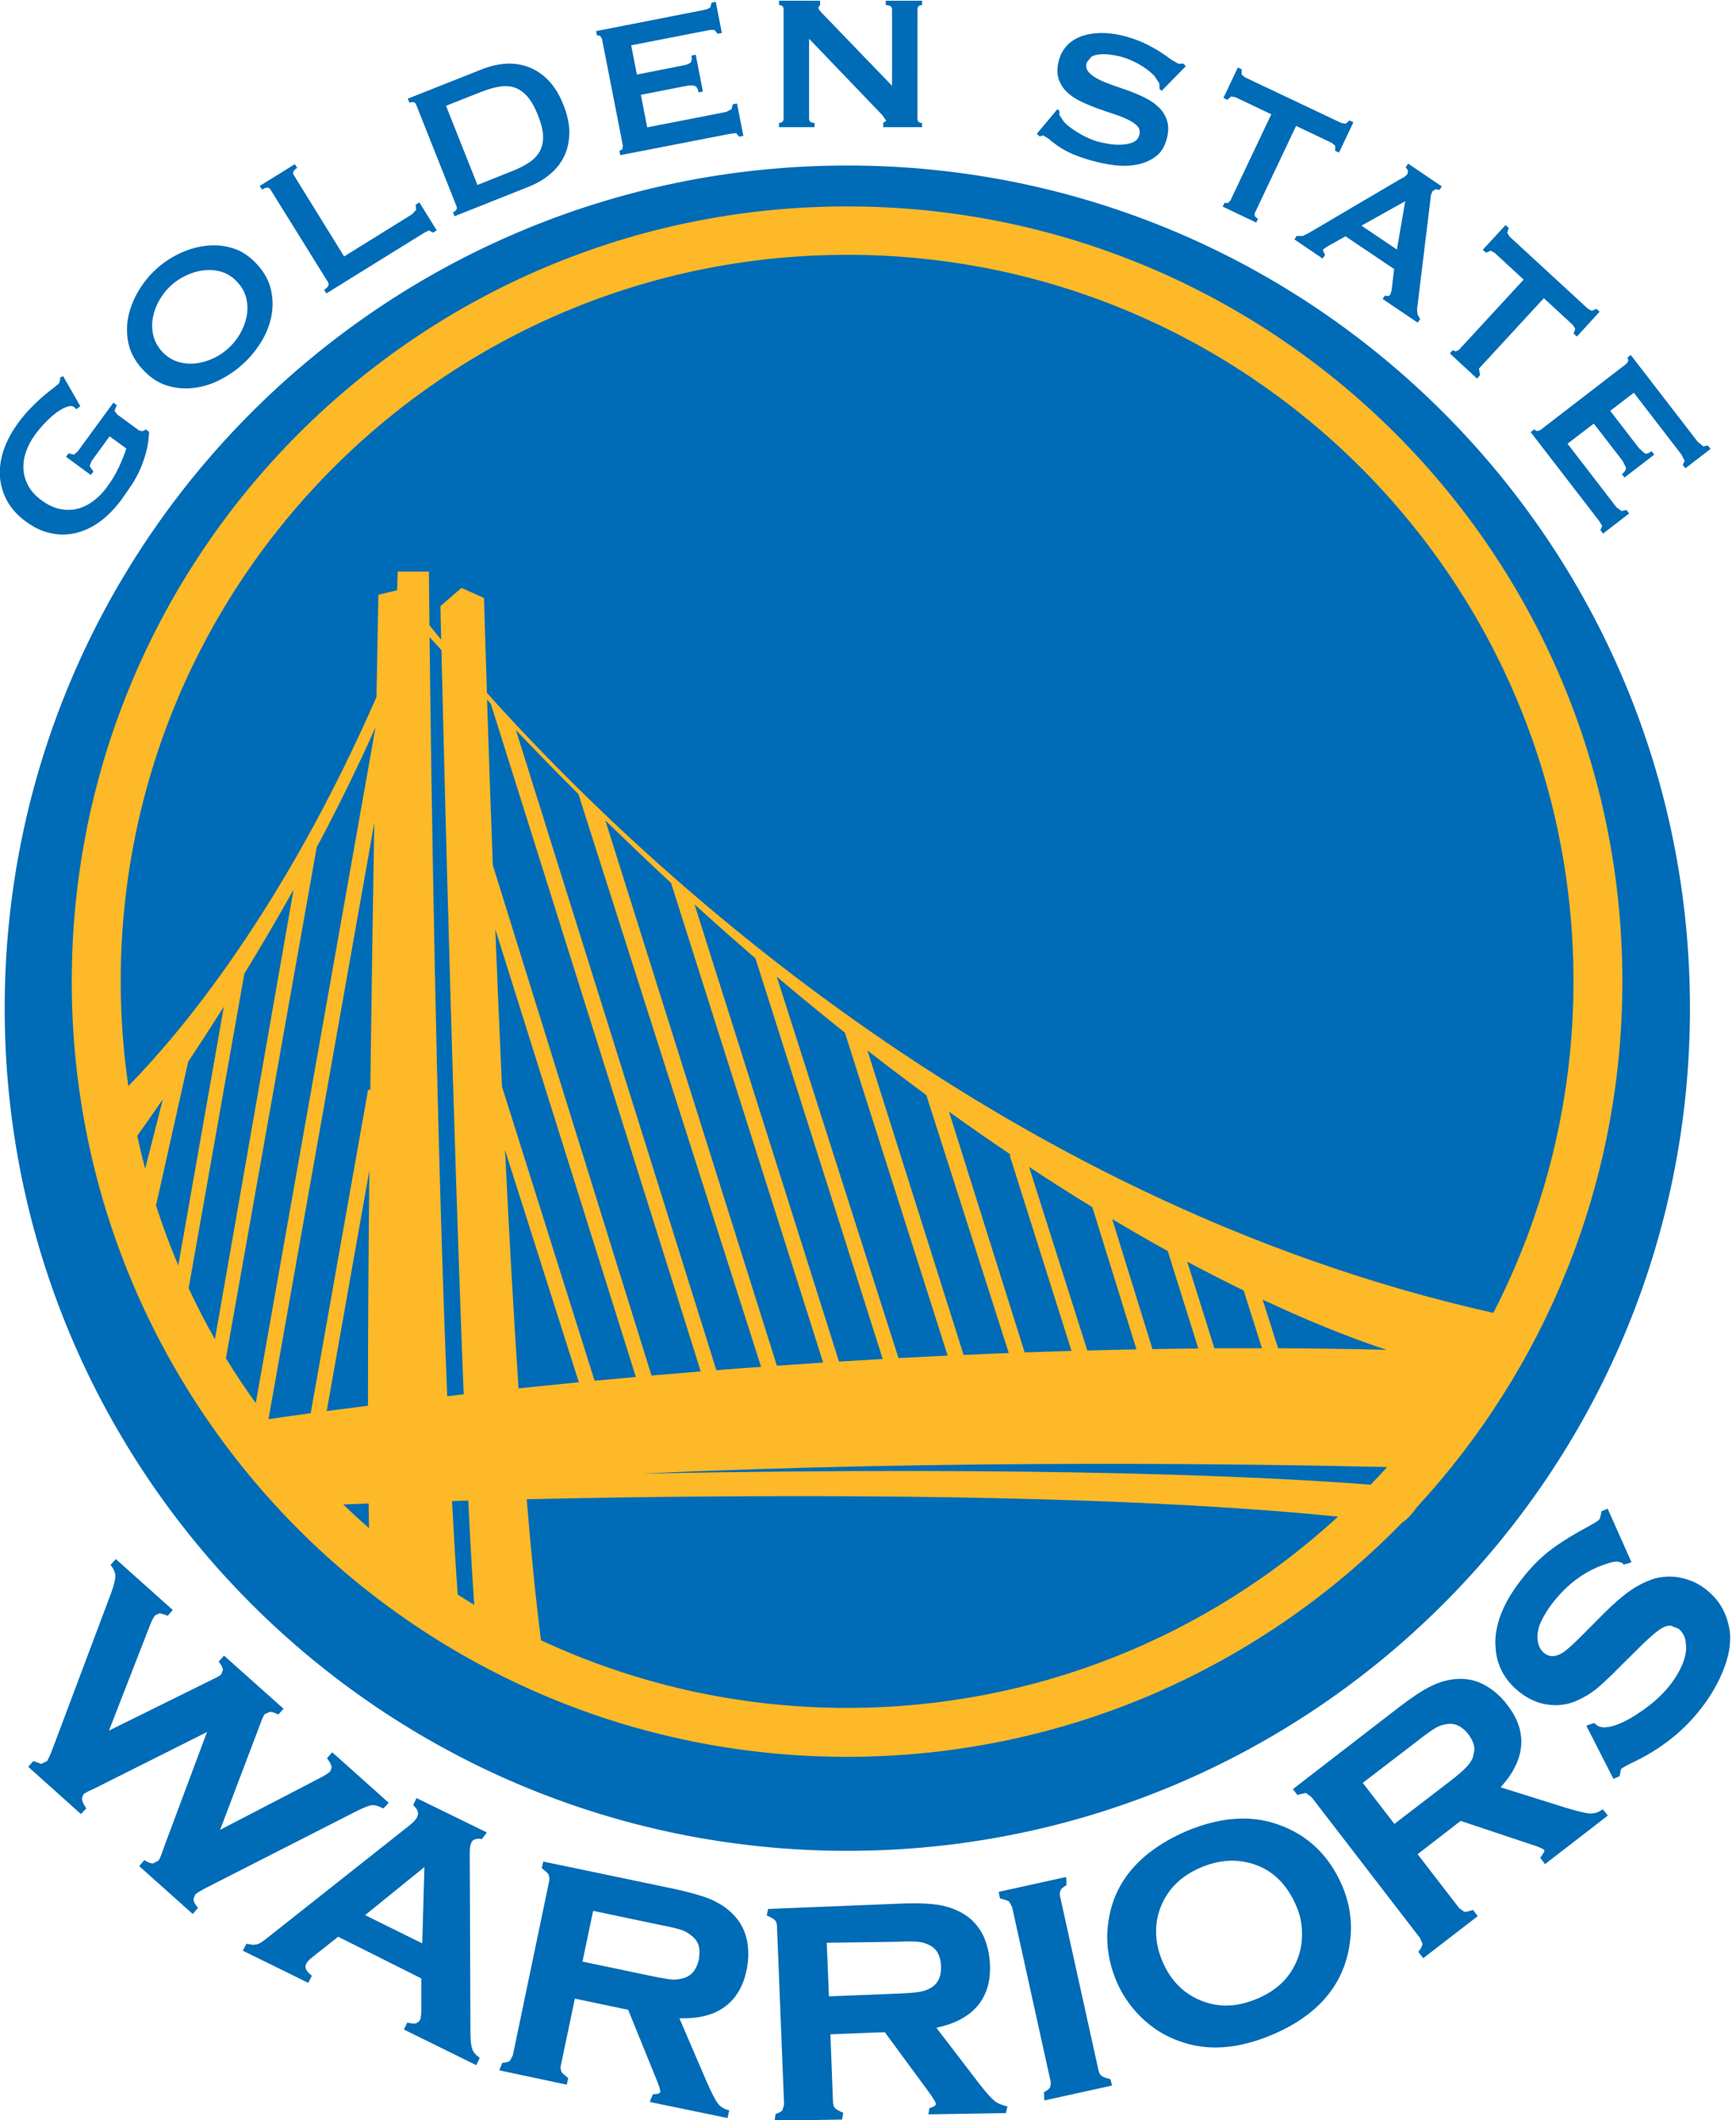 <?xml version="1.0" encoding="UTF-8" standalone="no"?>
<svg
   xml:space="preserve"
   height="160"
   viewBox="0 0 131 159.996"
   width="131"
   version="1.1"
   id="svg861"
   sodipodi:docname="customerlogo-golden-state-warriors-clr.svg"
   inkscape:version="1.1.1 (3bf5ae0d25, 2021-09-20)"
   xmlns:inkscape="http://www.inkscape.org/namespaces/inkscape"
   xmlns:sodipodi="http://sodipodi.sourceforge.net/DTD/sodipodi-0.dtd"
   xmlns="http://www.w3.org/2000/svg"
   xmlns:svg="http://www.w3.org/2000/svg"><defs
     id="defs865" /><sodipodi:namedview
     id="namedview863"
     pagecolor="#ffffff"
     bordercolor="#666666"
     borderopacity="1.0"
     inkscape:pageshadow="2"
     inkscape:pageopacity="0.0"
     inkscape:pagecheckerboard="0"
     showgrid="false"
     inkscape:zoom="2.5097302"
     inkscape:cx="60.962729"
     inkscape:cy="74.510002"
     inkscape:window-width="1920"
     inkscape:window-height="986"
     inkscape:window-x="-11"
     inkscape:window-y="1609"
     inkscape:window-maximized="1"
     inkscape:current-layer="svg861" /><g
     transform="matrix(1.36,0,0,-1.36,-398.826,852.406)"
     id="g859"><g
       transform="matrix(1.905,0,0,1.905,-307.44,-512.46)"
       id="g857"><path
         d="m 28.369,-0.002 v 0.162 c 0.109,-0.004 0.166,0.05 0.166,0.156 v 3.975 c -0.001,0.104 -0.056,0.156 -0.166,0.156 l -0.002,0.156 h 1.295 l 0.002,-0.154 c -0.135,-0.001 -0.201,-0.051 -0.201,-0.16 v -2.906 l 2.67,2.785 0.139,0.201 -0.111,0.08 v 0.154 h 1.416 v -0.154 c -0.113,0 -0.167,-0.052 -0.168,-0.158 l 0.002,-3.975 c 0,-0.105 0.054,-0.156 0.166,-0.156 V 8.49e-5 h -1.322 v 0.16 c 0.152,0 0.229,0.051 0.229,0.156 v 2.781 l -2.512,-2.607 c -0.118,-0.114 -0.175,-0.197 -0.174,-0.244 L 29.865,0.156 V 9.09e-5 l -1.496,-0.002 z m -2.303,0.041 -0.152,0.031 -0.045,0.166 c -0.041,0.048 -0.124,0.079 -0.244,0.102 l -3.916,0.768 0.031,0.152 0.113,0.02 0.07,0.107 0.762,3.898 -0.023,0.127 -0.104,0.057 0.031,0.156 4.004,-0.779 0.215,-0.024 0.111,0.129 0.152,-0.029 -0.232,-1.178 -0.151,0.027 -0.05,0.18 -0.2,0.102 -2.869,0.559 -0.23,-1.184 1.683,-0.33 c 0.114,-0.02 0.207,-0.018 0.275,0.006 0.072,0.024 0.121,0.103 0.145,0.236 l 0.156,-0.035 -0.262,-1.338 -0.154,0.031 c 0.025,0.13 0.009,0.221 -0.047,0.264 -0.056,0.045 -0.143,0.074 -0.258,0.096 l -1.683,0.332 -0.207,-1.065 2.783,-0.543 c 0.119,-0.024 0.208,-0.025 0.262,-0.004 l 0.102,0.129 0.154,-0.033 -0.223,-1.133 z m 13.996,1.135 c -0.281,0.01 -0.525,0.057 -0.729,0.137 -0.205,0.083 -0.372,0.196 -0.502,0.344 -0.128,0.146 -0.215,0.306 -0.264,0.479 -0.072,0.258 -0.083,0.484 -0.029,0.674 0.054,0.186 0.149,0.347 0.281,0.484 0.135,0.139 0.302,0.255 0.494,0.352 0.194,0.098 0.397,0.182 0.605,0.26 0.207,0.076 0.413,0.147 0.615,0.213 0.204,0.065 0.384,0.136 0.535,0.209 0.152,0.074 0.267,0.153 0.35,0.24 0.08,0.09 0.104,0.201 0.066,0.328 -0.035,0.131 -0.119,0.22 -0.246,0.268 -0.129,0.05 -0.273,0.075 -0.432,0.08 -0.158,0.004 -0.314,-0.007 -0.471,-0.037 -0.154,-0.026 -0.279,-0.055 -0.375,-0.08 -0.13,-0.039 -0.274,-0.094 -0.428,-0.17 -0.156,-0.077 -0.297,-0.159 -0.434,-0.254 -0.135,-0.089 -0.251,-0.185 -0.348,-0.281 l -0.175,-0.262 0.002,-0.148 -0.072,-0.062 -0.748,0.893 0.1,0.1 0.129,-0.037 0.201,0.123 c 0.072,0.066 0.172,0.144 0.301,0.236 0.13,0.096 0.298,0.192 0.504,0.289 0.206,0.096 0.468,0.187 0.789,0.277 0.23,0.064 0.484,0.117 0.762,0.154 0.278,0.039 0.545,0.036 0.807,-0.008 0.26,-0.043 0.493,-0.132 0.699,-0.277 0.206,-0.141 0.35,-0.359 0.432,-0.65 0.07,-0.254 0.078,-0.474 0.021,-0.658 -0.052,-0.185 -0.146,-0.346 -0.281,-0.484 -0.133,-0.136 -0.298,-0.255 -0.492,-0.355 -0.194,-0.099 -0.396,-0.186 -0.604,-0.264 -0.209,-0.074 -0.414,-0.146 -0.615,-0.215 -0.203,-0.069 -0.378,-0.144 -0.529,-0.221 -0.15,-0.081 -0.266,-0.162 -0.346,-0.262 -0.08,-0.095 -0.1,-0.207 -0.062,-0.342 l 0.172,-0.211 c 0.087,-0.045 0.191,-0.074 0.309,-0.084 0.117,-0.01 0.245,-0.007 0.383,0.012 0.14,0.018 0.269,0.044 0.391,0.076 0.166,0.046 0.324,0.107 0.479,0.184 0.155,0.076 0.292,0.159 0.42,0.252 0.128,0.086 0.232,0.18 0.318,0.273 l 0.168,0.26 0.014,0.209 0.076,0.062 0.875,-0.895 -0.082,-0.094 -0.182,0.004 -0.258,-0.145 c -0.096,-0.076 -0.218,-0.161 -0.363,-0.256 -0.148,-0.099 -0.321,-0.195 -0.529,-0.303 -0.208,-0.106 -0.459,-0.202 -0.758,-0.287 -0.349,-0.095 -0.662,-0.135 -0.944,-0.129 z m -21.623,1.119 c -0.292,0.016 -0.588,0.086 -0.887,0.203 l -2.699,1.07 0.061,0.148 c 0.121,-0.049 0.205,-0.026 0.244,0.07 l 1.468,3.697 c 0.037,0.098 -0.003,0.169 -0.129,0.219 l 0.059,0.146 2.701,-1.074 c 0.296,-0.119 0.557,-0.27 0.781,-0.461 0.224,-0.189 0.394,-0.409 0.514,-0.66 0.12,-0.253 0.179,-0.534 0.182,-0.846 0.003,-0.31 -0.07,-0.648 -0.213,-1.012 -0.144,-0.365 -0.324,-0.658 -0.539,-0.887 -0.216,-0.221 -0.453,-0.384 -0.713,-0.484 -0.26,-0.101 -0.537,-0.143 -0.828,-0.131 z m 26.635,0.137 -0.525,1.109 0.143,0.068 0.135,-0.121 0.16,0.027 1.305,0.621 -1.492,3.147 -0.094,0.086 -0.117,-0.01 -0.066,0.139 1.219,0.58 0.066,-0.143 c -0.117,-0.052 -0.15,-0.129 -0.105,-0.227 l 1.492,-3.148 1.305,0.621 0.119,0.104 -0.002,0.18 0.139,0.068 0.525,-1.107 -0.142,-0.066 -0.139,0.119 -0.156,-0.025 -3.514,-1.666 -0.119,-0.104 0.004,-0.184 -0.141,-0.068 z m -26.578,0.682 c 0.094,0.007 0.182,0.025 0.268,0.057 0.168,0.061 0.32,0.176 0.455,0.332 0.136,0.161 0.259,0.38 0.371,0.662 0.113,0.285 0.176,0.527 0.188,0.738 0.01,0.207 -0.025,0.393 -0.107,0.555 -0.08,0.16 -0.206,0.298 -0.377,0.418 -0.174,0.119 -0.386,0.23 -0.643,0.33 l -1.261,0.504 -1.145,-2.883 1.262,-0.498 c 0.255,-0.101 0.488,-0.17 0.693,-0.201 0.104,-0.016 0.203,-0.02 0.297,-0.014 z m 32.779,2.82 -0.089,0.131 0.08,0.117 -0.018,0.137 -0.131,0.111 -0.211,0.115 -3.248,1.912 -0.224,0.111 -0.215,-0.004 -0.086,0.127 1.029,0.699 0.088,-0.133 -0.084,-0.176 c 0.029,-0.041 0.103,-0.095 0.221,-0.164 l 0.607,-0.338 1.77,1.191 -0.086,0.725 c -0.013,0.102 -0.038,0.179 -0.07,0.229 l -0.088,0.035 -0.086,-0.027 -0.088,0.129 1.275,0.861 0.09,-0.127 -0.092,-0.17 -0.021,-0.18 0.484,-3.973 0.025,-0.205 0.055,-0.133 0.121,-0.072 0.131,0.031 0.085,-0.131 -1.225,-0.83 z m -40.533,0.018 -1.279,0.793 0.084,0.135 c 0.147,-0.094 0.252,-0.097 0.305,-0.006 l 2.098,3.377 c 0.054,0.087 0.007,0.18 -0.143,0.275 l 0.082,0.133 3.543,-2.197 0.191,-0.1 0.148,0.084 0.135,-0.084 -0.631,-1.018 -0.135,0.084 0.016,0.188 -0.148,0.161 -2.473,1.535 -1.834,-2.965 c -0.055,-0.087 -0.014,-0.172 0.125,-0.26 l -0.084,-0.135 z m 20.115,0.049 c -16.946,0 -30.68,13.742 -30.68,30.686 0,16.94 13.733,30.674 30.68,30.674 16.946,0 30.678,-13.734 30.678,-30.674 0,-16.944 -13.731,-30.686 -30.678,-30.686 z m 20.311,1.301 -0.303,1.758 -1.291,-0.869 z m 3.654,0.867 -0.832,0.902 0.119,0.105 0.166,-0.072 0.143,0.072 1.062,0.979 -2.361,2.562 -0.117,0.053 -0.105,-0.045 -0.105,0.117 0.99,0.916 0.107,-0.119 -0.035,-0.246 2.361,-2.561 1.06,0.979 0.084,0.139 -0.061,0.17 0.119,0.109 0.828,-0.904 -0.115,-0.107 -0.168,0.074 -0.141,-0.074 -2.859,-2.634 -0.082,-0.135 0.058,-0.172 -0.117,-0.109 z m -46.844,0.746 c -0.165,-0.014 -0.331,-0.01 -0.496,0.012 -0.334,0.041 -0.656,0.14 -0.965,0.289 -0.312,0.154 -0.587,0.338 -0.822,0.557 C 5.457,9.983 5.248,10.24 5.066,10.537 c -0.18,0.296 -0.307,0.604 -0.381,0.932 -0.071,0.326 -0.074,0.66 -0.004,0.996 0.068,0.333 0.237,0.65 0.51,0.949 0.27,0.296 0.572,0.499 0.898,0.598 0.328,0.1 0.658,0.126 0.992,0.082 0.333,-0.041 0.65,-0.141 0.955,-0.301 0.304,-0.16 0.576,-0.348 0.814,-0.566 0.236,-0.212 0.447,-0.465 0.635,-0.756 0.186,-0.287 0.316,-0.598 0.389,-0.924 0.074,-0.328 0.076,-0.657 0.006,-0.992 -0.069,-0.337 -0.239,-0.654 -0.51,-0.952 -0.27,-0.297 -0.571,-0.497 -0.898,-0.596 -0.164,-0.049 -0.329,-0.082 -0.494,-0.096 z m -0.205,0.898 c 0.108,0.011 0.215,0.033 0.322,0.066 0.21,0.069 0.398,0.194 0.562,0.377 0.166,0.18 0.273,0.381 0.32,0.596 0.048,0.217 0.05,0.435 0.008,0.648 -0.044,0.219 -0.125,0.428 -0.24,0.629 -0.117,0.203 -0.258,0.377 -0.422,0.525 -0.164,0.151 -0.349,0.277 -0.561,0.373 -0.211,0.098 -0.428,0.155 -0.646,0.182 -0.22,0.02 -0.435,-1.56e-4 -0.648,-0.066 -0.211,-0.069 -0.401,-0.193 -0.566,-0.373 -0.165,-0.185 -0.271,-0.385 -0.318,-0.6 -0.048,-0.216 -0.05,-0.435 -0.008,-0.652 0.043,-0.217 0.123,-0.426 0.24,-0.627 0.116,-0.2 0.256,-0.376 0.42,-0.523 0.164,-0.152 0.351,-0.274 0.564,-0.371 0.21,-0.1 0.425,-0.159 0.645,-0.182 0.111,-0.011 0.22,-0.013 0.328,-0.002 z m 51.607,3.086 -0.121,0.096 0.033,0.107 -0.062,0.111 -3.15,2.426 -0.121,0.031 -0.098,-0.061 -0.127,0.098 2.49,3.231 0.115,0.18 -0.064,0.16 0.094,0.125 0.951,-0.732 -0.094,-0.127 -0.184,0.035 -0.18,-0.131 -1.785,-2.318 0.957,-0.732 1.047,1.355 0.123,0.246 c 0.007,0.076 -0.04,0.155 -0.146,0.24 l 0.094,0.121 1.084,-0.832 -0.098,-0.127 c -0.105,0.084 -0.191,0.11 -0.254,0.076 l -0.205,-0.184 -1.047,-1.359 0.859,-0.66 1.73,2.246 0.121,0.232 -0.07,0.148 0.096,0.125 0.916,-0.705 -0.098,-0.125 -0.166,0.033 -0.203,-0.168 -2.438,-3.162 z m -57.074,0.771 -0.111,0.047 -0.002,0.109 -0.045,0.117 -0.178,0.146 c -0.101,0.075 -0.223,0.17 -0.365,0.291 -0.142,0.117 -0.298,0.264 -0.463,0.434 -0.165,0.168 -0.323,0.351 -0.475,0.559 -0.241,0.333 -0.419,0.664 -0.531,0.998 -0.111,0.335 -0.153,0.661 -0.131,0.973 0.025,0.311 0.115,0.607 0.27,0.885 0.156,0.276 0.381,0.525 0.68,0.74 0.297,0.217 0.598,0.358 0.91,0.422 0.309,0.068 0.615,0.059 0.92,-0.014 0.302,-0.076 0.596,-0.214 0.879,-0.424 0.279,-0.211 0.542,-0.481 0.781,-0.812 0.125,-0.169 0.245,-0.348 0.365,-0.529 0.12,-0.182 0.224,-0.379 0.314,-0.584 0.087,-0.206 0.16,-0.42 0.215,-0.643 0.056,-0.224 0.087,-0.454 0.094,-0.688 l -0.113,-0.086 -0.123,0.064 -0.121,-0.023 -0.799,-0.584 -0.096,-0.123 c -0.001,-0.039 0.026,-0.109 0.08,-0.213 l -0.127,-0.096 -1.293,1.768 -0.139,0.125 -0.199,-0.049 -0.094,0.127 0.902,0.662 0.096,-0.125 -0.137,-0.199 0.066,-0.178 0.66,-0.906 0.609,0.443 c -0.06,0.191 -0.145,0.406 -0.258,0.652 -0.111,0.25 -0.265,0.507 -0.463,0.775 -0.128,0.175 -0.28,0.329 -0.455,0.465 -0.174,0.138 -0.362,0.234 -0.564,0.293 -0.2,0.055 -0.416,0.066 -0.645,0.023 -0.226,-0.037 -0.456,-0.144 -0.688,-0.312 -0.234,-0.169 -0.405,-0.359 -0.508,-0.559 -0.105,-0.204 -0.161,-0.413 -0.166,-0.623 -0.005,-0.21 0.03,-0.42 0.107,-0.625 0.076,-0.209 0.178,-0.401 0.307,-0.576 0.102,-0.141 0.222,-0.284 0.355,-0.428 0.135,-0.142 0.272,-0.267 0.408,-0.373 0.139,-0.104 0.269,-0.179 0.389,-0.223 0.121,-0.046 0.215,-0.047 0.285,0.008 l 0.076,0.076 0.145,-0.113 -0.627,-1.096 z m 56.232,41.232 -0.051,0.025 -0.172,0.068 c -0.035,0.19 -0.054,0.27 -0.092,0.312 -0.007,0.019 -0.133,0.101 -0.328,0.211 -0.615,0.329 -1.085,0.621 -1.438,0.891 -0.346,0.265 -0.675,0.592 -0.982,0.979 -0.682,0.838 -1.027,1.639 -1.027,2.406 l 0.012,0.203 c 0.046,0.626 0.334,1.157 0.852,1.57 0.31,0.251 0.646,0.406 1.004,0.465 0.106,0.015 0.21,0.025 0.322,0.025 0.28,0 0.546,-0.055 0.805,-0.178 0.249,-0.11 0.472,-0.245 0.67,-0.402 0.191,-0.156 0.494,-0.435 0.902,-0.85 l 0.619,-0.615 c 0.407,-0.407 0.708,-0.662 0.875,-0.758 0.113,-0.068 0.219,-0.094 0.316,-0.094 l 0.295,0.115 c 0.114,0.096 0.203,0.226 0.248,0.402 l 0.029,0.268 c 0,0.098 -0.009,0.195 -0.033,0.303 -0.089,0.366 -0.288,0.745 -0.592,1.125 -0.286,0.351 -0.651,0.67 -1.086,0.959 -0.439,0.297 -0.81,0.468 -1.115,0.518 l -0.146,0.016 c -0.133,0 -0.235,-0.036 -0.322,-0.111 l -0.057,-0.047 -0.229,0.074 -0.055,0.023 0.986,1.935 0.225,-0.096 c 0.036,-0.18 0.051,-0.269 0.066,-0.279 0.003,-0.001 0.13,-0.081 0.332,-0.184 1.004,-0.464 1.834,-1.093 2.473,-1.885 0.364,-0.444 0.644,-0.906 0.848,-1.375 0.202,-0.473 0.307,-0.9 0.307,-1.301 0,-0.14 -0.012,-0.276 -0.043,-0.408 -0.106,-0.542 -0.372,-0.996 -0.805,-1.342 -0.271,-0.22 -0.574,-0.37 -0.906,-0.441 -0.159,-0.04 -0.31,-0.053 -0.465,-0.053 -0.174,0 -0.34,0.023 -0.508,0.064 -0.296,0.09 -0.587,0.229 -0.877,0.422 -0.282,0.194 -0.615,0.476 -0.988,0.848 l -0.625,0.629 c -0.41,0.422 -0.698,0.683 -0.85,0.787 -0.147,0.1 -0.285,0.146 -0.406,0.146 -0.104,0 -0.205,-0.033 -0.305,-0.115 -0.116,-0.101 -0.197,-0.232 -0.225,-0.418 l -0.016,-0.162 c 0,-0.138 0.03,-0.287 0.08,-0.439 0.119,-0.287 0.299,-0.589 0.545,-0.891 0.557,-0.688 1.221,-1.141 1.988,-1.367 0.111,-0.034 0.212,-0.053 0.295,-0.053 l 0.174,0.047 0.061,0.064 0.232,-0.064 0.051,-0.021 -0.869,-1.951 z m -54.315,1.835 -0.16,0.18 -0.029,0.035 0.027,0.041 c 0.1,0.128 0.145,0.253 0.145,0.367 0,0.119 -0.05,0.325 -0.15,0.604 l -2.131,5.672 c -0.101,0.27 -0.186,0.436 -0.203,0.455 l -0.211,0.104 -0.246,-0.084 -0.045,-0.02 -0.146,0.168 -0.039,0.043 1.918,1.719 0.164,-0.174 0.033,-0.033 -0.027,-0.039 c -0.094,-0.141 -0.133,-0.242 -0.133,-0.328 l 0.057,-0.148 c 0.024,-0.022 0.157,-0.104 0.385,-0.201 l 4.111,-2.062 -1.574,4.213 c -0.087,0.271 -0.161,0.438 -0.197,0.471 l -0.195,0.1 c -0.076,0 -0.167,-0.028 -0.27,-0.094 l -0.045,-0.029 -0.148,0.174 -0.037,0.049 1.947,1.74 0.156,-0.18 0.039,-0.041 -0.033,-0.033 c -0.099,-0.122 -0.135,-0.219 -0.135,-0.296 l 0.062,-0.152 c 0.044,-0.05 0.201,-0.154 0.459,-0.281 l 5.394,-2.75 c 0.284,-0.142 0.478,-0.215 0.566,-0.227 l 0.045,-0.006 c 0.083,0 0.202,0.033 0.35,0.109 l 0.039,0.014 0.152,-0.162 0.037,-0.047 -2.051,-1.834 -0.162,0.178 -0.029,0.039 0.029,0.043 c 0.095,0.122 0.137,0.224 0.137,0.295 l -0.047,0.137 c -0.058,0.06 -0.178,0.143 -0.367,0.238 l -3.644,1.893 1.484,-3.916 c 0.06,-0.164 0.109,-0.263 0.141,-0.297 l 0.182,-0.082 c 0.075,0 0.167,0.023 0.273,0.08 l 0.035,0.021 0.15,-0.17 0.045,-0.045 -2.168,-1.934 -0.158,0.176 -0.035,0.043 0.029,0.037 c 0.086,0.113 0.123,0.203 0.123,0.273 l -0.06,0.15 c -0.019,0.029 -0.124,0.098 -0.289,0.174 l -3.799,1.877 1.514,-3.889 c 0.062,-0.152 0.123,-0.259 0.172,-0.312 l 0.162,-0.074 0.246,0.074 0.045,0.023 0.146,-0.172 0.039,-0.041 -2.076,-1.855 z m 48.947,4.363 -0.141,0.006 c -0.309,0.018 -0.627,0.11 -0.943,0.27 -0.321,0.158 -0.705,0.418 -1.174,0.779 l -3.834,2.959 0.146,0.188 0.021,0.033 0.043,-0.02 0.232,-0.055 0.047,0.004 0.193,0.145 3.949,5.129 0.088,0.205 v 0.012 c -0.006,0.054 -0.043,0.141 -0.125,0.25 l -0.023,0.039 0.139,0.178 0.037,0.047 1.984,-1.531 -0.148,-0.191 -0.027,-0.039 -0.041,0.021 -0.232,0.057 -0.039,-0.004 -0.191,-0.137 -1.512,-1.961 1.568,-1.213 2.551,0.852 c 0.29,0.084 0.467,0.176 0.48,0.201 l 0.02,0.053 -0.125,0.201 -0.033,0.031 0.143,0.189 0.033,0.049 2.289,-1.77 -0.148,-0.186 -0.031,-0.039 -0.053,0.025 c -0.12,0.087 -0.248,0.122 -0.387,0.125 h -0.039 c -0.144,-0.011 -0.442,-0.081 -0.869,-0.209 l -2.379,-0.746 c 0.502,-0.547 0.756,-1.104 0.756,-1.656 0,-0.46 -0.173,-0.913 -0.512,-1.346 -0.226,-0.302 -0.502,-0.54 -0.812,-0.715 -0.286,-0.158 -0.585,-0.234 -0.9,-0.23 z m -0.379,1.635 c 0.251,0 0.471,0.123 0.676,0.383 0.149,0.198 0.221,0.385 0.221,0.566 l -0.059,0.287 c -0.06,0.131 -0.141,0.251 -0.25,0.357 -0.105,0.114 -0.309,0.291 -0.607,0.518 l -1.998,1.535 -1.152,-1.494 1.998,-1.533 c 0.3,-0.236 0.524,-0.391 0.654,-0.469 0.122,-0.074 0.262,-0.117 0.4,-0.137 l 0.117,-0.014 z m -37.621,2.705 -0.102,0.215 -0.018,0.037 0.029,0.035 c 0.102,0.1 0.148,0.194 0.148,0.285 l -0.031,0.123 c -0.049,0.083 -0.143,0.196 -0.301,0.316 l -5.114,4.046 c -0.188,0.152 -0.323,0.243 -0.414,0.268 l -0.139,0.019 -0.197,-0.029 -0.051,-0.012 -0.105,0.199 -0.027,0.055 2.381,1.17 0.111,-0.219 0.02,-0.041 -0.037,-0.031 c -0.139,-0.111 -0.195,-0.215 -0.195,-0.299 l 0.021,-0.1 c 0.034,-0.061 0.108,-0.149 0.236,-0.25 l 0.934,-0.738 3.025,1.516 v 1.166 c 0,0.166 -0.02,0.283 -0.041,0.336 -0.055,0.099 -0.123,0.141 -0.244,0.146 l -0.18,-0.027 -0.041,-0.016 -0.104,0.209 -0.02,0.049 2.633,1.297 0.104,-0.217 0.018,-0.049 -0.033,-0.029 c -0.124,-0.089 -0.199,-0.187 -0.236,-0.295 -0.04,-0.114 -0.066,-0.31 -0.066,-0.586 l -0.025,-6.582 c 0,-0.151 0.021,-0.273 0.061,-0.352 0.044,-0.085 0.115,-0.127 0.258,-0.135 l 0.123,0.012 0.148,-0.193 0.025,-0.051 -2.553,-1.248 z m 30.094,0.746 c -0.662,0 -1.363,0.159 -2.098,0.473 -1.643,0.724 -2.586,1.81 -2.799,3.242 -0.034,0.204 -0.049,0.405 -0.049,0.602 0,0.547 0.115,1.077 0.334,1.6 0.206,0.489 0.5,0.912 0.865,1.283 0.417,0.414 0.897,0.72 1.443,0.91 0.411,0.147 0.844,0.225 1.299,0.225 0.65,0 1.342,-0.155 2.076,-0.469 1.635,-0.694 2.575,-1.785 2.803,-3.25 0.034,-0.223 0.055,-0.435 0.055,-0.643 0,-0.525 -0.112,-1.029 -0.314,-1.514 -0.476,-1.111 -1.256,-1.861 -2.328,-2.238 -0.406,-0.147 -0.842,-0.221 -1.287,-0.221 z m -0.389,1.534 c 0.254,0 0.51,0.041 0.764,0.121 0.704,0.229 1.217,0.73 1.555,1.51 0.145,0.321 0.212,0.652 0.217,1.002 v 0.029 c 0,0.386 -0.072,0.745 -0.234,1.076 -0.264,0.576 -0.727,1.003 -1.395,1.285 -0.393,0.165 -0.767,0.25 -1.131,0.25 -0.263,0 -0.517,-0.039 -0.775,-0.127 -0.709,-0.241 -1.226,-0.732 -1.545,-1.475 -0.161,-0.379 -0.234,-0.743 -0.234,-1.094 0,-0.357 0.073,-0.707 0.236,-1.047 0.273,-0.579 0.735,-1.002 1.395,-1.283 0.392,-0.166 0.776,-0.248 1.149,-0.248 z m -25.088,0.033 -0.059,0.234 c 0.156,0.128 0.229,0.188 0.254,0.242 l 0.027,0.125 -0.008,0.107 -1.324,6.348 -0.109,0.201 c -0.051,0.033 -0.136,0.065 -0.27,0.066 l -0.094,0.225 -0.012,0.053 2.449,0.521 0.053,-0.238 c -0.146,-0.124 -0.215,-0.182 -0.25,-0.232 l -0.029,-0.137 0.01,-0.092 0.512,-2.434 1.94,0.406 1.01,2.488 c 0.106,0.255 0.163,0.424 0.158,0.484 v 0.02 c -0.011,0.044 -0.062,0.079 -0.219,0.08 h -0.045 l -0.1,0.227 -0.008,0.059 2.822,0.584 0.049,-0.229 0.014,-0.055 -0.058,-0.013 c -0.156,-0.045 -0.276,-0.118 -0.361,-0.242 -0.095,-0.124 -0.235,-0.396 -0.412,-0.803 l -0.984,-2.291 h 0.146 c 1.271,0.007 2.063,-0.593 2.303,-1.77 0.037,-0.19 0.059,-0.383 0.059,-0.564 0,-0.172 -0.016,-0.344 -0.049,-0.512 -0.081,-0.364 -0.245,-0.678 -0.504,-0.936 -0.216,-0.229 -0.49,-0.405 -0.82,-0.551 -0.331,-0.136 -0.776,-0.258 -1.348,-0.383 l -4.743,-0.99 z m -4.328,0.199 -0.08,2.777 -2.08,-1.027 2.16,-1.75 z m 23.357,0.363 -2.449,0.539 0.045,0.238 c 0.195,0.052 0.284,0.081 0.334,0.117 l 0.109,0.195 1.398,6.334 0.01,0.107 -0.025,0.125 c -0.031,0.051 -0.101,0.119 -0.221,0.178 l 0.006,0.242 0.018,0.057 2.453,-0.541 -0.059,-0.232 c -0.18,-0.048 -0.27,-0.075 -0.32,-0.119 -0.052,-0.035 -0.091,-0.103 -0.115,-0.205 l -1.398,-6.332 -0.012,-0.107 0.027,-0.119 c 0.033,-0.052 0.104,-0.12 0.215,-0.176 l -0.002,-0.242 -0.014,-0.059 z m -5.582,0.957 c -0.149,0 -0.314,0.002 -0.48,0.012 l -4.781,0.193 -0.051,0.234 c 0.17,0.084 0.258,0.13 0.303,0.18 0.039,0.037 0.067,0.111 0.07,0.219 l 0.258,6.473 v 0.025 l -0.061,0.199 c -0.033,0.043 -0.119,0.09 -0.246,0.137 l -0.039,0.24 2.459,-0.039 0.043,-0.246 c -0.174,-0.075 -0.249,-0.12 -0.293,-0.164 -0.046,-0.045 -0.077,-0.117 -0.082,-0.221 l -0.094,-2.473 1.98,-0.078 1.588,2.16 c 0.179,0.241 0.271,0.405 0.271,0.441 v 0.006 c 0,0.056 -0.051,0.113 -0.234,0.154 l -0.037,0.232 2.822,-0.047 0.055,-0.24 c -0.228,-0.062 -0.36,-0.113 -0.477,-0.209 -0.111,-0.092 -0.318,-0.316 -0.594,-0.678 l -1.516,-1.98 c 1.29,-0.271 1.959,-1.012 1.955,-2.184 l -0.004,-0.125 c -0.016,-0.375 -0.097,-0.726 -0.246,-1.051 -0.169,-0.334 -0.406,-0.603 -0.719,-0.787 -0.273,-0.165 -0.58,-0.275 -0.934,-0.33 -0.251,-0.036 -0.558,-0.055 -0.918,-0.055 z m -5.041,0.256 -0.166,0.006 v -0.002 z m -6.59,0.018 2.463,0.518 c 0.386,0.071 0.646,0.141 0.783,0.188 0.13,0.052 0.253,0.125 0.369,0.227 0.172,0.138 0.256,0.325 0.256,0.572 l -0.02,0.26 c -0.089,0.378 -0.266,0.597 -0.555,0.682 -0.107,0.03 -0.22,0.055 -0.338,0.055 l -0.09,-0.002 c -0.154,-0.015 -0.421,-0.057 -0.791,-0.137 l -2.467,-0.516 0.389,-1.846 z m 11.523,1.111 c 0.131,0 0.231,0.007 0.303,0.016 0.139,0.011 0.282,0.055 0.416,0.119 0.259,0.128 0.405,0.375 0.424,0.76 v 0.059 c -0.001,0.357 -0.123,0.588 -0.361,0.734 -0.122,0.072 -0.263,0.122 -0.408,0.148 -0.15,0.029 -0.414,0.049 -0.795,0.066 l -2.518,0.1 -0.08,-1.949 0.094,-0.004 2.43,-0.033 c 0.191,-0.009 0.354,-0.016 0.496,-0.016 z m 0.744,6.236 v 0.006 h -0.002 z"
         transform="matrix(0.8,0,0,-0.8,315.32,598)"
         fill="#006bb6"
         id="path851" /><path
         d="m 356.61,554.14 c 3.704,4.022 5.969,9.391 5.969,15.291 0,12.475 -10.11,22.578 -22.582,22.578 -12.472,0 -22.582,-10.103 -22.582,-22.578 0,-12.473 10.11,-22.58 22.582,-22.58 6.341,0 12.068,2.616 16.169,6.824 0.136,0.075 0.302,0.271 0.444,0.465"
         fill="#fdb927"
         id="path853" /><path
         d="m 30.846,9.252 c -14.606,0 -26.445,11.842 -26.445,26.449 0,1.296 0.097,2.57 0.277,3.816 1.864,-1.9 5.62,-6.361 9.035,-14.168 0.043,-2.285 0.07,-3.721 0.07,-3.721 l 0.682,-0.164 0.021,-0.68 h 1.135 c 0,0 0.008,0.717 0.021,1.953 0.114,0.142 0.25,0.313 0.426,0.529 -0.018,-0.776 -0.027,-1.225 -0.027,-1.225 l 0.768,-0.664 0.82,0.369 c 0,0 0.036,1.313 0.104,3.453 5.136,5.74 18.248,18.455 36.643,22.574 1.861,-3.621 2.918,-7.723 2.918,-12.074 0,-14.608 -11.839,-26.449 -26.447,-26.449 z m -15.2,13.918 c 0.059,5.157 0.235,17.707 0.643,27.637 0.199,-0.022 0.395,-0.048 0.6,-0.07 -0.376,-9.409 -0.704,-22.581 -0.811,-27.094 -0.145,-0.159 -0.287,-0.311 -0.432,-0.473 z m 2.094,2.279 c 0.051,1.623 0.121,3.691 0.209,6.023 l 5.777,18.582 c 0.586,-0.051 1.183,-0.1 1.793,-0.15 l -7.646,-24.314 c -0.044,-0.048 -0.089,-0.093 -0.133,-0.141 z m -4.062,1.004 c -0.67,1.5 -1.393,2.969 -2.141,4.371 l -3.305,18.602 c 0.34,0.56 0.706,1.101 1.086,1.631 l 4.36,-24.604 z m 5.113,0.104 7.297,23.303 c 0.535,-0.043 1.076,-0.084 1.627,-0.123 l -6.649,-20.852 c -0.749,-0.745 -1.509,-1.528 -2.275,-2.328 z m 3.254,3.285 6.246,19.854 c 0.554,-0.039 1.115,-0.076 1.685,-0.113 l -5.537,-17.46 c -0.786,-0.729 -1.586,-1.494 -2.394,-2.281 z m -8.412,0.096 -3.852,21.705 c 0.441,-0.064 0.953,-0.138 1.537,-0.217 l 2.09,-11.779 0.08,0.014 c 0.043,-3.416 0.096,-6.809 0.145,-9.723 z m -2.938,2.426 c -0.603,1.076 -1.206,2.099 -1.793,3.061 l -2.028,11.453 c 0.295,0.632 0.615,1.251 0.957,1.853 l 2.863,-16.367 z m 14.598,0.537 5.26,16.645 c 0.524,-0.033 1.056,-0.062 1.592,-0.094 l -4.634,-14.587 c -0.728,-0.627 -1.468,-1.282 -2.219,-1.965 z m -7.254,0.898 c 0.071,1.826 0.154,3.759 0.244,5.734 l 3.371,10.711 c 0.49,-0.045 0.992,-0.094 1.502,-0.139 l -5.118,-16.306 z m 10.25,1.736 4.43,13.883 c 0.59,-0.031 1.187,-0.062 1.789,-0.09 l -3.741,-11.758 c -0.81,-0.646 -1.635,-1.32 -2.478,-2.035 z m -20.132,1.088 c -0.454,0.719 -0.888,1.387 -1.299,2.006 l -1.172,5.232 c 0.24,0.741 0.508,1.471 0.811,2.184 l 1.66,-9.422 z m 23.432,1.596 3.5,11.084 c 0.544,-0.022 1.092,-0.048 1.645,-0.068 l -3.002,-9.391 c -0.698,-0.516 -1.412,-1.054 -2.142,-1.625 z m -25.652,1.775 c -0.347,0.506 -0.659,0.947 -0.934,1.332 0.087,0.403 0.183,0.803 0.289,1.199 l 0.644,-2.531 z m 28.621,0.455 2.754,8.764 c 0.565,-0.021 1.133,-0.039 1.705,-0.057 l -2.258,-7.146 0.08,0.025 -0.094,-0.062 -0.002,-0.004 c -0.71,-0.479 -1.435,-0.981 -2.186,-1.52 z m -16.166,1.393 c 0.145,2.954 0.309,5.923 0.494,8.68 0.706,-0.074 1.435,-0.149 2.195,-0.223 l -2.689,-8.457 z m 19.082,0.617 2.119,6.684 c 0.593,-0.016 1.189,-0.03 1.789,-0.041 l -1.605,-5.178 c -0.739,-0.451 -1.506,-0.939 -2.303,-1.465 z m -24.02,0.129 -1.553,8.76 c 0.468,-0.061 0.963,-0.127 1.502,-0.195 -0.001,-2.518 0.018,-5.486 0.051,-8.565 z m 27.046,1.771 1.465,4.732 c 0.554,-0.01 1.11,-0.018 1.67,-0.021 l -1.112,-3.547 c -0.643,-0.355 -1.321,-0.745 -2.023,-1.164 z m 2.732,1.551 0.988,3.152 c 0.574,-0.003 1.152,-0.002 1.732,-0.002 l -0.666,-2.102 c -0.642,-0.312 -1.327,-0.66 -2.055,-1.049 z m 2.744,1.379 0.564,1.772 c 1.308,0.006 2.624,0.024 3.949,0.057 -0.936,-0.305 -2.475,-0.872 -4.514,-1.828 z m -6.531,5.982 c -4.785,0.008 -10.4,0.094 -16.039,0.352 14.99,-0.281 23.051,0.134 26.502,0.406 0.204,-0.214 0.407,-0.425 0.604,-0.643 -2.323,-0.054 -6.281,-0.124 -11.066,-0.115 z m -13.408,1.184 c -2.473,0.018 -4.8,0.057 -6.854,0.102 0.163,1.972 0.336,3.718 0.521,5.137 3.386,1.576 7.158,2.461 11.141,2.461 6.894,0 13.171,-2.64 17.877,-6.963 -6.545,-0.665 -15.268,-0.79 -22.686,-0.736 z m -8.98,0.152 c -0.2,0.005 -0.401,0.009 -0.594,0.016 0.064,1.212 0.133,2.358 0.205,3.404 0.201,0.128 0.4,0.256 0.605,0.379 -0.072,-1.021 -0.146,-2.31 -0.217,-3.799 z m -3.629,0.107 c -0.345,0.011 -0.647,0.023 -0.926,0.033 0.306,0.296 0.619,0.583 0.939,0.861 -0.006,-0.279 -0.01,-0.578 -0.014,-0.895 z"
         transform="matrix(0.8,0,0,-0.8,315.32,598)"
         fill="#006bb6"
         id="path855" /></g></g></svg>
